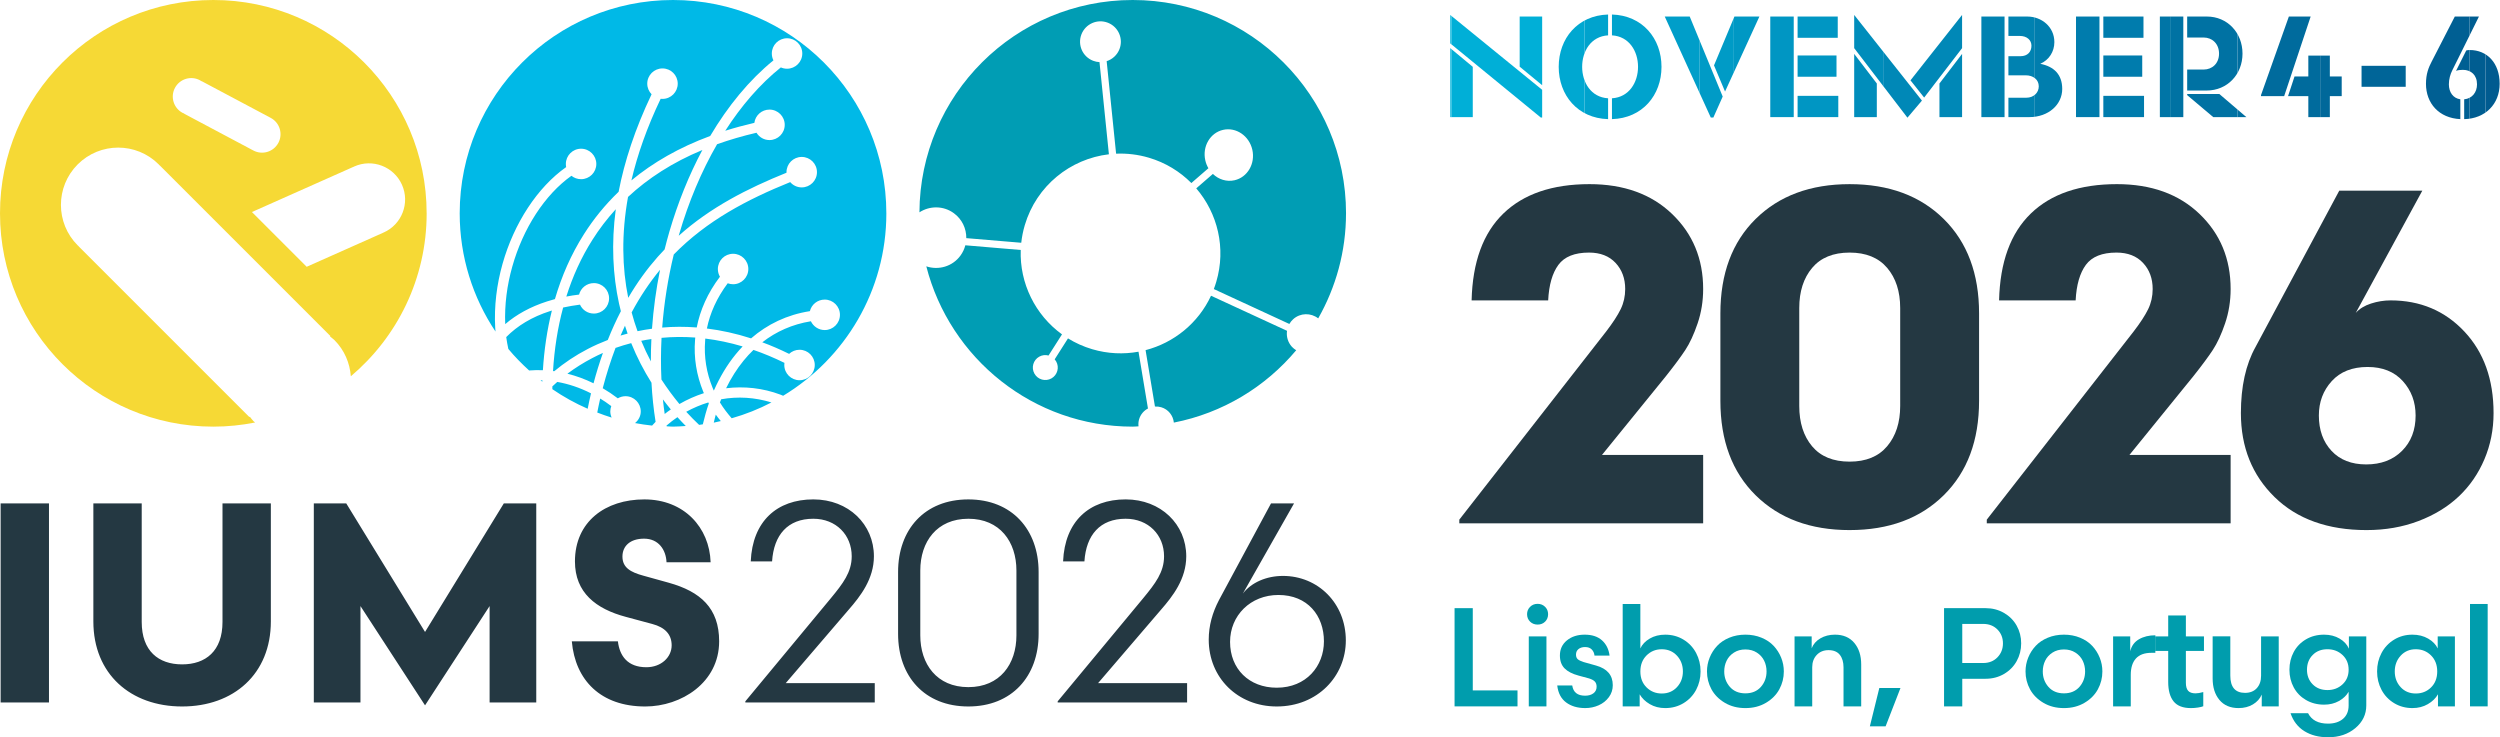 <?xml version="1.0" encoding="UTF-8"?><svg id="Layer_2" xmlns="http://www.w3.org/2000/svg" xmlns:xlink="http://www.w3.org/1999/xlink" viewBox="0 0 347.531 102.489"><defs><clipPath id="clippath"><rect x="201.531" y="1.335" width=".25" height="15" fill="none"/></clipPath><clipPath id="clippath-1"><rect x="201.781" y="1.335" width="13.75" height="15" fill="none"/></clipPath><clipPath id="clippath-2"><rect x="216.531" y="1.335" width="3.75" height="16" fill="none"/></clipPath><clipPath id="clippath-3"><rect x="220.281" y="1.335" width="11.25" height="16" fill="none"/></clipPath><clipPath id="clippath-4"><rect x="230.531" y="1.335" width="5.75" height="15" fill="none"/></clipPath><clipPath id="clippath-5"><rect x="236.281" y="1.335" width="4.75" height="15" fill="none"/></clipPath><clipPath id="clippath-6"><rect x="241.031" y="1.335" width="4.5" height="15" fill="none"/></clipPath><clipPath id="clippath-7"><rect x="257.531" y="1.335" width="4.25" height="16" fill="none"/></clipPath><clipPath id="clippath-8"><rect x="261.781" y="1.335" width="11.75" height="16" fill="none"/></clipPath><clipPath id="clippath-9"><rect x="275.031" y="1.335" width="7.75" height="15" fill="none"/></clipPath><clipPath id="clippath-10"><rect x="282.781" y="1.335" width="4.75" height="15" fill="none"/></clipPath><clipPath id="clippath-11"><rect x="299.531" y="1.335" width="2.25" height="15" fill="none"/></clipPath><clipPath id="clippath-12"><rect x="301.781" y="1.335" width="9.25" height="15" fill="none"/></clipPath><clipPath id="clippath-13"><rect x="311.031" y="1.335" width="1.5" height="15" fill="none"/></clipPath><clipPath id="clippath-14"><rect x="313.531" y="1.335" width="9" height="15" fill="none"/></clipPath><clipPath id="clippath-15"><rect x="322.531" y="1.335" width="3" height="15" fill="none"/></clipPath><clipPath id="clippath-16"><rect x="336.531" y="1.335" width="6.75" height="16" fill="none"/></clipPath><clipPath id="clippath-17"><rect x="343.281" y="1.335" width="2.25" height="16" fill="none"/></clipPath><clipPath id="clippath-18"><rect x="345.531" y="1.335" width="2" height="16" fill="none"/></clipPath></defs><g id="Layer_1-2"><g clip-path="url(#clippath)"><g isolation="isolate"><g isolation="isolate"><path d="M214.38,12.485v3.995h-.019l-12.756-10.446v-3.935h.019l12.755,10.386ZM201.606,16.28V6.693l3.127,2.597v6.991h-3.127ZM214.38,11.846l-3.126-2.577V2.299h3.126v9.547Z" fill="#00b6dc"/></g></g></g><g clip-path="url(#clippath-1)"><g isolation="isolate"><g isolation="isolate"><path d="M214.38,12.485v3.995h-.019l-12.756-10.446v-3.935h.019l12.755,10.386ZM201.606,16.28V6.693l3.127,2.597v6.991h-3.127ZM214.38,11.846l-3.126-2.577V2.299h3.126v9.547Z" fill="#00afd7"/></g></g></g><g clip-path="url(#clippath-2)"><g isolation="isolate"><g isolation="isolate"><path d="M223.545,2.019v2.896c-2.397.14-3.606,2.217-3.606,4.375,0,2.137,1.209,4.234,3.606,4.374v2.897c-4.238-.12-6.866-3.336-6.866-7.271s2.628-7.151,6.866-7.271ZM224.082,16.56v-2.897c2.398-.14,3.625-2.237,3.625-4.374,0-2.157-1.227-4.234-3.625-4.375v-2.896c4.239.12,6.887,3.335,6.887,7.271s-2.647,7.15-6.887,7.271Z" fill="#00a8d1"/></g></g></g><g clip-path="url(#clippath-3)"><g isolation="isolate"><g isolation="isolate"><path d="M223.545,2.019v2.896c-2.397.14-3.606,2.217-3.606,4.375,0,2.137,1.209,4.234,3.606,4.374v2.897c-4.238-.12-6.866-3.336-6.866-7.271s2.628-7.151,6.866-7.271ZM224.082,16.56v-2.897c2.398-.14,3.625-2.237,3.625-4.374,0-2.157-1.227-4.234-3.625-4.375v-2.896c4.239.12,6.887,3.335,6.887,7.271s-2.647,7.15-6.887,7.271Z" fill="#00a3cd"/></g></g></g><g clip-path="url(#clippath-4)"><g isolation="isolate"><g isolation="isolate"><path d="M239.477,13.424l-1.362,3.056h-.231l-6.464-14.181h3.472l4.585,11.125ZM239.802,12.725l-1.534-3.635,2.839-6.791h3.472l-4.776,10.426Z" fill="#009ec9"/></g></g></g><g clip-path="url(#clippath-5)"><g isolation="isolate"><g isolation="isolate"><path d="M239.477,13.424l-1.362,3.056h-.231l-6.464-14.181h3.472l4.585,11.125ZM239.802,12.725l-1.534-3.635,2.839-6.791h3.472l-4.776,10.426Z" fill="#009bc6"/></g></g></g><g clip-path="url(#clippath-6)"><g isolation="isolate"><g isolation="isolate"><path d="M239.477,13.424l-1.362,3.056h-.231l-6.464-14.181h3.472l4.585,11.125ZM239.802,12.725l-1.534-3.635,2.839-6.791h3.472l-4.776,10.426Z" fill="#0098c4"/></g></g></g><g isolation="isolate"><g isolation="isolate"><path d="M246.09,2.299h3.261v13.981h-3.261V2.299ZM249.888,5.255v-2.956h5.581v2.956h-5.581ZM249.888,10.668v-2.956h5.409v2.956h-5.409ZM249.888,16.28v-2.956h5.658v2.956h-5.658Z" fill="#0096c3"/></g></g><g clip-path="url(#clippath-7)"><g isolation="isolate"><g isolation="isolate"><path d="M267.172,13.983l-2.014,2.377-7.403-9.668V2.099h.019l9.398,11.884ZM257.755,16.28V7.492l3.146,4.115v4.674h-3.146ZM272.754,6.693l-5.274,6.871-1.899-2.397,7.154-9.068h.019v4.594ZM269.608,16.28v-4.674l3.146-4.115v8.789h-3.146Z" fill="#008dbb"/></g></g></g><g clip-path="url(#clippath-8)"><g isolation="isolate"><g isolation="isolate"><path d="M267.172,13.983l-2.014,2.377-7.403-9.668V2.099h.019l9.398,11.884ZM257.755,16.28V7.492l3.146,4.115v4.674h-3.146ZM272.754,6.693l-5.274,6.871-1.899-2.397,7.154-9.068h.019v4.594ZM269.608,16.28v-4.674l3.146-4.115v8.789h-3.146Z" fill="#0088b7"/></g></g></g><g clip-path="url(#clippath-9)"><g isolation="isolate"><g isolation="isolate"><path d="M275.435,2.299h3.222v13.981h-3.222V2.299ZM281.591,10.468h-2.397v-2.656h1.688c.959,0,1.515-.599,1.515-1.458,0-.779-.633-1.358-1.61-1.358h-1.593v-2.696h2.628c1.976,0,3.76,1.418,3.76,3.555,0,1.318-.73,2.477-1.957,3.016,1.918.379,3.05,1.498,3.05,3.495,0,2.157-1.88,3.915-4.584,3.915h-2.897v-2.696h2.494c1.017,0,1.726-.699,1.726-1.578,0-.939-.767-1.538-1.822-1.538Z" fill="#0082b1"/></g></g></g><g clip-path="url(#clippath-10)"><g isolation="isolate"><g isolation="isolate"><path d="M275.435,2.299h3.222v13.981h-3.222V2.299ZM281.591,10.468h-2.397v-2.656h1.688c.959,0,1.515-.599,1.515-1.458,0-.779-.633-1.358-1.61-1.358h-1.593v-2.696h2.628c1.976,0,3.76,1.418,3.76,3.555,0,1.318-.73,2.477-1.957,3.016,1.918.379,3.05,1.498,3.05,3.495,0,2.157-1.88,3.915-4.584,3.915h-2.897v-2.696h2.494c1.017,0,1.726-.699,1.726-1.578,0-.939-.767-1.538-1.822-1.538Z" fill="#007eae"/></g></g></g><g isolation="isolate"><g isolation="isolate"><path d="M288.591,2.299h3.261v13.981h-3.261V2.299ZM292.389,5.255v-2.956h5.581v2.956h-5.581ZM292.389,10.668v-2.956h5.408v2.956h-5.408ZM292.389,16.28v-2.956h5.658v2.956h-5.658Z" fill="#007cad"/></g></g><g clip-path="url(#clippath-11)"><g isolation="isolate"><g isolation="isolate"><path d="M300.247,16.28V2.299h3.261v13.981h-3.261ZM306.749,12.585h-2.704v-2.916h2.282c1.208,0,2.148-.859,2.148-2.217s-.94-2.237-2.148-2.237h-2.282v-2.916h2.742c2.839,0,4.949,2.237,4.949,5.153,0,2.897-2.11,5.133-4.987,5.133ZM308.514,13.065l3.76,3.216h-4.604l-3.625-3.056v-.16h4.469Z" fill="#0075a6"/></g></g></g><g clip-path="url(#clippath-12)"><g isolation="isolate"><g isolation="isolate"><path d="M300.247,16.28V2.299h3.261v13.981h-3.261ZM306.749,12.585h-2.704v-2.916h2.282c1.208,0,2.148-.859,2.148-2.217s-.94-2.237-2.148-2.237h-2.282v-2.916h2.742c2.839,0,4.949,2.237,4.949,5.153,0,2.897-2.11,5.133-4.987,5.133ZM308.514,13.065l3.76,3.216h-4.604l-3.625-3.056v-.16h4.469Z" fill="#0072a3"/></g></g></g><g clip-path="url(#clippath-13)"><g isolation="isolate"><g isolation="isolate"><path d="M300.247,16.28V2.299h3.261v13.981h-3.261ZM306.749,12.585h-2.704v-2.916h2.282c1.208,0,2.148-.859,2.148-2.217s-.94-2.237-2.148-2.237h-2.282v-2.916h2.742c2.839,0,4.949,2.237,4.949,5.153,0,2.897-2.11,5.133-4.987,5.133ZM308.514,13.065l3.76,3.216h-4.604l-3.625-3.056v-.16h4.469Z" fill="#006fa1"/></g></g></g><g clip-path="url(#clippath-14)"><g isolation="isolate"><g isolation="isolate"><path d="M317.528,13.364h-3.222v-.14l3.874-10.925h3.03l-3.683,11.065ZM320.885,13.364h-2.819l.901-2.736h1.918v-2.897h2.992v2.897h1.649v2.736h-1.649v2.916h-2.992v-2.916Z" fill="#006b9d"/></g></g></g><g clip-path="url(#clippath-15)"><g isolation="isolate"><g isolation="isolate"><path d="M317.528,13.364h-3.222v-.14l3.874-10.925h3.03l-3.683,11.065ZM320.885,13.364h-2.819l.901-2.736h1.918v-2.897h2.992v2.897h1.649v2.736h-1.649v2.916h-2.992v-2.916Z" fill="#00689a"/></g></g></g><g isolation="isolate"><g isolation="isolate"><path d="M328.285,12.066v-2.917h6.138v2.917h-6.138Z" fill="#006598"/></g></g><g clip-path="url(#clippath-16)"><g isolation="isolate"><g isolation="isolate"><path d="M338.007,8.61l3.241-6.311h3.356l-3.701,7.47c-.269.539-.479,1.198-.479,1.957,0,1.099.595,1.938,1.592,2.078v2.756c-2.973-.14-4.776-2.197-4.776-4.914,0-1.398.384-2.297.768-3.036ZM342.38,9.709c-.384,0-.71.04-.959.14l1.419-2.836c.135-.04.308-.06.48-.06,2.416,0,4.162,1.797,4.162,4.694,0,2.836-2.015,4.854-4.93,4.914v-2.756c1.112-.1,1.783-.979,1.783-2.078,0-1.318-.844-2.017-1.956-2.017Z" fill="#005f93"/></g></g></g><g clip-path="url(#clippath-17)"><g isolation="isolate"><g isolation="isolate"><path d="M338.007,8.61l3.241-6.311h3.356l-3.701,7.47c-.269.539-.479,1.198-.479,1.957,0,1.099.595,1.938,1.592,2.078v2.756c-2.973-.14-4.776-2.197-4.776-4.914,0-1.398.384-2.297.768-3.036ZM342.38,9.709c-.384,0-.71.04-.959.14l1.419-2.836c.135-.04.308-.06.48-.06,2.416,0,4.162,1.797,4.162,4.694,0,2.836-2.015,4.854-4.93,4.914v-2.756c1.112-.1,1.783-.979,1.783-2.078,0-1.318-.844-2.017-1.956-2.017Z" fill="#005d91"/></g></g></g><g clip-path="url(#clippath-18)"><g isolation="isolate"><g isolation="isolate"><path d="M338.007,8.61l3.241-6.311h3.356l-3.701,7.47c-.269.539-.479,1.198-.479,1.957,0,1.099.595,1.938,1.592,2.078v2.756c-2.973-.14-4.776-2.197-4.776-4.914,0-1.398.384-2.297.768-3.036ZM342.38,9.709c-.384,0-.71.04-.959.14l1.419-2.836c.135-.04.308-.06.48-.06,2.416,0,4.162,1.797,4.162,4.694,0,2.836-2.015,4.854-4.93,4.914v-2.756c1.112-.1,1.783-.979,1.783-2.078,0-1.318-.844-2.017-1.956-2.017Z" fill="#005b90"/></g></g></g><path d="M204.572,41.757c.129-5.332,1.602-9.358,4.419-12.079,2.816-2.72,6.805-4.08,11.966-4.08,4.773,0,8.601,1.382,11.481,4.144,2.882,2.764,4.322,6.241,4.322,10.435,0,1.677-.258,3.273-.774,4.789-.516,1.516-1.086,2.747-1.709,3.693-.624.946-1.516,2.15-2.677,3.612l-8.902,10.966h14.062v9.515h-33.898v-.516l20.416-26.157c.924-1.204,1.597-2.236,2.016-3.097.419-.859.629-1.795.629-2.806,0-1.462-.446-2.672-1.339-3.629-.893-.956-2.123-1.435-3.692-1.435-2,0-3.419.57-4.258,1.71s-1.312,2.784-1.419,4.935h-10.644 0Z" fill="#243842"/><path d="M257.119,73.688c-5.44,0-9.794-1.613-13.062-4.838-3.269-3.226-4.902-7.601-4.902-13.127v-12.16c0-5.525,1.634-9.901,4.902-13.127,3.269-3.225,7.622-4.838,13.062-4.838,5.462,0,9.826,1.618,13.095,4.854s4.902,7.606,4.902,13.11v12.16c0,5.504-1.634,9.875-4.902,13.11-3.269,3.236-7.633,4.854-13.095,4.854ZM264.15,42.822c0-2.301-.603-4.161-1.807-5.58s-2.945-2.129-5.225-2.129-4.016.71-5.209,2.129-1.79,3.279-1.79,5.58v13.61c0,2.322.597,4.193,1.79,5.612s2.93,2.129,5.209,2.129,4.021-.715,5.225-2.146c1.204-1.43,1.807-3.294,1.807-5.596v-13.61Z" fill="#243842"/><path d="M277.897,41.757c.129-5.332,1.602-9.358,4.419-12.079,2.816-2.72,6.805-4.08,11.966-4.08,4.773,0,8.601,1.382,11.481,4.144,2.882,2.764,4.322,6.241,4.322,10.435,0,1.677-.258,3.273-.774,4.789-.516,1.516-1.086,2.747-1.709,3.693-.624.946-1.516,2.15-2.677,3.612l-8.902,10.966h14.062v9.515h-33.898v-.516l20.416-26.157c.924-1.204,1.597-2.236,2.016-3.097.419-.859.629-1.795.629-2.806,0-1.462-.446-2.672-1.339-3.629-.893-.956-2.123-1.435-3.692-1.435-2,0-3.419.57-4.258,1.71s-1.312,2.784-1.419,4.935h-10.644 0Z" fill="#243842"/><path d="M328.993,73.688c-5.397,0-9.66-1.526-12.788-4.58-3.129-3.053-4.693-6.945-4.693-11.676,0-3.698.678-6.762,2.032-9.192l11.644-21.738h11.546l-9.256,16.997c.516-.58,1.226-1.016,2.128-1.306.903-.29,1.807-.435,2.71-.435,4.128,0,7.547,1.44,10.256,4.322,2.71,2.881,4.064,6.665,4.064,11.352,0,2.279-.425,4.419-1.274,6.419-.85,1.999-2.037,3.72-3.563,5.16-1.527,1.44-3.393,2.58-5.597,3.419-2.204.838-4.606,1.258-7.208,1.258h0ZM335.799,57.754c0-1.87-.592-3.461-1.774-4.773-1.183-1.31-2.817-1.967-4.902-1.967-2.129,0-3.79.656-4.983,1.967-1.193,1.312-1.79,2.903-1.79,4.773,0,2.022.586,3.661,1.758,4.919s2.779,1.887,4.822,1.887c2.064,0,3.725-.629,4.983-1.887,1.258-1.258,1.887-2.897,1.887-4.919h0Z" fill="#243842"/><path d="M202.202,84.541h2.532v11.435h6.218v2.219h-8.75v-13.654Z" fill="#009dad"/><path d="M212.281,85.379c0-.399.14-.739.419-1.019s.628-.419,1.047-.419c.413,0,.759.139,1.038.414.279.276.419.618.419,1.023,0,.419-.138.766-.414,1.038-.276.273-.624.409-1.043.409s-.768-.136-1.047-.409c-.279-.273-.419-.619-.419-1.038h0ZM212.519,98.195v-9.731h2.456v9.731h-2.456Z" fill="#009dad"/><path d="M218.56,95.291c.14.946.736,1.419,1.79,1.419.476,0,.861-.111,1.156-.333.296-.223.443-.527.443-.914,0-.305-.083-.545-.248-.719-.165-.175-.432-.319-.8-.434l-1.447-.391c-.876-.234-1.529-.571-1.961-1.009-.432-.439-.647-1.035-.647-1.79,0-.87.325-1.569.976-2.1s1.475-.795,2.471-.795c1.016,0,1.817.264,2.404.79.587.527.939,1.234,1.053,2.123h-2.095c-.032-.336-.157-.619-.377-.848-.219-.229-.528-.343-.928-.343-.381,0-.688.094-.919.281s-.348.442-.348.767c0,.285.081.5.243.643.161.143.433.274.814.396l1.733.485c1.549.432,2.323,1.343,2.323,2.732,0,.622-.183,1.18-.548,1.671-.365.492-.838.867-1.419,1.124-.58.257-1.201.386-1.861.386-1.072,0-1.96-.262-2.661-.786-.701-.523-1.112-1.309-1.232-2.356h2.085v0Z" fill="#009dad"/><path d="M228.03,83.961v6.179c.254-.552.689-1.009,1.305-1.371.615-.361,1.333-.542,2.152-.542.939,0,1.786.23,2.542.69.755.46,1.339,1.079,1.752,1.856.412.777.619,1.633.619,2.565,0,.934-.207,1.787-.619,2.562-.413.774-.997,1.391-1.752,1.848-.756.457-1.603.685-2.542.685-.807,0-1.52-.183-2.143-.548s-1.092-.82-1.409-1.366v1.676h-2.361v-14.234h2.456v0ZM233.12,95.519c.549-.59.823-1.316.823-2.181,0-.862-.274-1.593-.823-2.189-.55-.597-1.256-.895-2.119-.895-.831,0-1.534.286-2.108.857-.575.571-.862,1.313-.862,2.228s.287,1.654.862,2.219c.574.565,1.277.848,2.108.848.863,0,1.569-.295,2.119-.886Z" fill="#009dad"/><path d="M245.488,97.7c-.825.489-1.777.733-2.856.733s-2.031-.244-2.856-.733c-.825-.488-1.445-1.115-1.861-1.881-.416-.765-.623-1.591-.623-2.481,0-.666.123-1.306.371-1.918.247-.612.593-1.157,1.038-1.633.443-.477,1.007-.856,1.69-1.138.683-.283,1.43-.424,2.242-.424s1.56.141,2.242.424c.683.282,1.246.661,1.69,1.138.444.476.79,1.02,1.038,1.633.247.612.371,1.252.371,1.918,0,.89-.208,1.716-.624,2.481-.415.766-1.036,1.393-1.861,1.881h-0ZM244.226,90.72c-.453-.292-.985-.438-1.595-.438s-1.141.145-1.595.438-.792.667-1.014,1.124c-.223.457-.333.955-.333,1.494,0,.838.263,1.556.79,2.152.526.597,1.244.894,2.151.894.908,0,1.625-.298,2.152-.894.526-.597.79-1.315.79-2.152,0-.539-.111-1.037-.333-1.494-.223-.457-.56-.832-1.015-1.124Z" fill="#009dad"/><path d="M251.921,98.195h-2.456v-9.731h2.38v1.657c.223-.577.625-1.038,1.21-1.381.583-.343,1.26-.514,2.027-.514,1.149,0,2.044.381,2.686,1.143.641.762.962,1.761.962,2.999v5.827h-2.457v-5.418c0-.73-.171-1.312-.514-1.747s-.867-.652-1.571-.652c-.673,0-1.219.223-1.638.667s-.629,1.016-.629,1.714v5.436h0Z" fill="#009dad"/><path d="M261.248,95.643h2.942l-2.066,5.322h-2.189l1.313-5.322Z" fill="#009dad"/><path d="M272.779,94.358v3.837h-2.532v-13.654h5.769c.945,0,1.8.221,2.562.662s1.351,1.033,1.766,1.775c.416.743.624,1.562.624,2.457,0,.894-.208,1.717-.624,2.466-.415.749-1.004,1.346-1.766,1.79s-1.616.667-2.562.667h-3.237ZM275.683,92.168c.812,0,1.474-.263,1.985-.79.511-.526.767-1.174.767-1.942,0-.768-.256-1.411-.767-1.928-.512-.518-1.173-.776-1.985-.776h-2.904v5.436s2.904,0,2.904,0Z" fill="#009dad"/><path d="M289.77,97.7c-.825.489-1.777.733-2.856.733s-2.031-.244-2.856-.733c-.825-.488-1.445-1.115-1.861-1.881-.416-.765-.623-1.591-.623-2.481,0-.666.123-1.306.371-1.918.247-.612.593-1.157,1.038-1.633.443-.477,1.007-.856,1.69-1.138.683-.283,1.43-.424,2.242-.424s1.56.141,2.242.424c.683.282,1.246.661,1.69,1.138.444.476.79,1.02,1.038,1.633.247.612.371,1.252.371,1.918,0,.89-.208,1.716-.624,2.481-.415.766-1.036,1.393-1.861,1.881h-0ZM288.509,90.72c-.453-.292-.985-.438-1.595-.438s-1.141.145-1.595.438-.792.667-1.014,1.124c-.223.457-.333.955-.333,1.494,0,.838.263,1.556.79,2.152.526.597,1.244.894,2.151.894.908,0,1.625-.298,2.152-.894.526-.597.79-1.315.79-2.152,0-.539-.111-1.037-.333-1.494-.223-.457-.56-.832-1.015-1.124h0Z" fill="#009dad"/><path d="M299.622,90.749h-.533c-.972,0-1.695.264-2.171.791-.477.526-.715,1.288-.715,2.285v4.37h-2.456v-9.731h2.38v2.066c.178-.742.584-1.298,1.219-1.666s1.394-.553,2.276-.553v2.438h-0Z" fill="#009dad"/><path d="M301.408,85.56h2.456v2.903h2.514v2.028h-2.514v4.428c0,.508.106.879.319,1.114.213.234.554.352,1.023.352.292,0,.65-.06,1.076-.181v1.971c-.159.07-.406.131-.743.182-.336.051-.66.076-.971.076-1.111,0-1.916-.311-2.414-.934s-.747-1.52-.747-2.694v-4.314h-1.81v-2.028h1.81v-2.903h0Z" fill="#009dad"/><path d="M314.315,88.463h2.456v9.731h-2.361v-1.638c-.247.571-.657,1.026-1.228,1.366s-1.234.51-1.989.51c-1.143,0-2.03-.376-2.662-1.129-.631-.752-.947-1.75-.947-2.994v-5.847h2.457v5.456c0,1.6.682,2.399,2.047,2.399.691,0,1.236-.217,1.633-.652.397-.435.596-1.007.596-1.719v-5.484h0Z" fill="#009dad"/><path d="M323.079,88.226c.819,0,1.538.183,2.156.547.619.365,1.049.833,1.291,1.404v-1.714h2.418v9.598c0,1.251-.506,2.302-1.519,3.152s-2.274,1.275-3.785,1.275c-1.288,0-2.388-.282-3.299-.847-.911-.565-1.554-1.397-1.928-2.495h2.438c.495.965,1.418,1.447,2.771,1.447.869,0,1.565-.223,2.085-.666.52-.445.781-1.066.781-1.867v-1.895c-.299.52-.748.949-1.348,1.285-.6.337-1.287.505-2.062.505-.94,0-1.779-.216-2.519-.647s-1.308-1.016-1.704-1.752-.595-1.555-.595-2.456.198-1.722.595-2.462c.397-.739.965-1.326,1.704-1.761.739-.435,1.579-.652,2.519-.652h0ZM323.546,95.928c.825,0,1.522-.263,2.09-.79.568-.526.853-1.206.853-2.037,0-.838-.284-1.522-.853-2.052-.568-.53-1.265-.796-2.09-.796-.851,0-1.538.269-2.062.805-.523.537-.785,1.218-.785,2.043,0,.818.263,1.494.79,2.027.526.533,1.212.8,2.057.8h0Z" fill="#009dad"/><path d="M341.262,88.463v9.731h-2.353v-1.676c-.31.546-.78,1.001-1.409,1.366-.628.365-1.342.548-2.142.548-.94,0-1.787-.229-2.543-.685-.755-.457-1.339-1.073-1.752-1.848-.412-.774-.618-1.628-.618-2.562,0-.933.206-1.788.618-2.565.413-.777.997-1.397,1.752-1.856.756-.461,1.603-.69,2.543-.69.824,0,1.553.183,2.185.547.632.365,1.074.821,1.328,1.366v-1.676h2.391ZM333.721,91.149c-.547.597-.819,1.327-.819,2.189,0,.864.272,1.591.815,2.181.542.591,1.245.886,2.108.886.845,0,1.553-.282,2.124-.848.571-.565.856-1.305.856-2.219s-.287-1.656-.861-2.228c-.575-.571-1.281-.857-2.119-.857-.856,0-1.559.299-2.103.895h-0Z" fill="#009dad"/><path d="M343.361,98.195v-14.234h2.456v14.234h-2.456Z" fill="#009dad"/><path d="M97.758,54.447c-.924-2.265-1.341-4.723-1.136-7.207.007-.107.014-.213.028-.319-1.617-.12-3.177-.099-4.688.042-.099,1.942-.106,3.876-.014,5.796.783,1.208,1.623,2.345,2.499,3.404,1.073-.621,2.217-1.129,3.403-1.511-.028-.064-.064-.135-.092-.206M87.302,27.374h.001c-.933,5.182-.82,9.856.028,14.028,1.242-2.132,2.62-4.017,4.102-5.697.319-.354.636-.692.954-1.03.212-.841.43-1.673.671-2.493,1.172-4.002,2.711-7.836,4.581-11.331-4.152,1.724-7.56,3.94-10.336,6.524M86.053,42.2c-.855-3.932-1.094-8.309-.452-13.117-1.221,1.342-2.3,2.754-3.24,4.244-1.567,2.463-2.76,5.118-3.635,7.9.572-.114,1.164-.206,1.772-.276.233-.919,1.065-1.596,2.054-1.596v-.001c1.173,0,2.118.947,2.118,2.118,0,1.173-.946,2.118-2.118,2.118-.861,0-1.596-.508-1.927-1.242-.819.107-1.603.24-2.343.402-.77,2.853-1.221,5.818-1.405,8.833.056.007.113.014.17.021,1.39-1.157,2.943-2.203,4.645-3.085.89-.465,1.828-.881,2.796-1.256.564-1.419,1.172-2.746,1.821-4.003-.092-.345-.177-.706-.255-1.059M99.501,57.638c-.109.36-.181.745-.278,1.115.329-.064.651-.144.977-.22-.236-.295-.484-.585-.699-.895M88.623,46.04c.664-.135,1.328-.255,2.012-.345.198-2.747.572-5.486,1.117-8.191-1.434,1.738-2.754,3.699-3.946,5.924.238.897.514,1.764.818,2.612M90.48,50.24c-.008-1.03.021-2.068.071-3.105-.48.063-.947.148-1.412.24.409.996.854,1.948,1.341,2.865M88.278,58.812c.784.141,1.57.271,2.372.35.117-.122.225-.255.345-.372.042-.05.091-.1.141-.149-.283-1.779-.473-3.6-.571-5.436-1.066-1.694-2.02-3.53-2.818-5.507-.741.191-1.469.416-2.18.664-.657,1.736-1.257,3.6-1.779,5.606.713.416,1.412.883,2.096,1.405.31-.184.685-.297,1.073-.297,1.173,0,2.118.954,2.118,2.118,0,.664-.321,1.23-.797,1.618M83.435,55.402c-.148.623-.275,1.294-.409,1.946.659.251,1.32.497,2.0.701-.116-.262-.187-.549-.187-.855,0-.261.05-.508.135-.741-.508-.382-1.016-.735-1.539-1.051M78.874,51.949c1.221.303,2.435.748,3.635,1.334.395-1.483.833-2.888,1.306-4.221-.508.226-.996.458-1.476.713-1.235.643-2.393,1.377-3.466,2.175M93.254,56.919c-.374-.451-.741-.917-1.103-1.398.071.678.149,1.356.248,2.027.276-.22.557-.431.855-.629M94.17,57.991c-.529.36-1.037.755-1.518,1.172.006.034.014.066.02.101.297.008.586.044.885.044.599,0,1.184-.055,1.775-.089-.391-.4-.78-.801-1.162-1.228M76.472,43.245c-2.541.812-4.567,2.054-6.1,3.613.065.553.185,1.1.294,1.648.884,1.072,1.864,2.057,2.888,2.995.63-.049,1.27-.065,1.915-.038.177-2.824.58-5.606,1.25-8.295-.085.021-.17.049-.248.078M75.142,52.871c.081.065.169.123.251.188l.007-.193c-.087-.004-.172.006-.258.005M77.468,53.092c-.233.206-.458.409-.684.622-.002.128.004.257.001.386,1.538,1.057,3.181,1.966,4.909,2.722.151-.72.294-1.454.462-2.141-1.547-.791-3.127-1.313-4.688-1.59M86.878,45.279c-.212.444-.416.904-.614,1.37.326-.1.65-.192.982-.277-.127-.359-.248-.727-.367-1.093M98.464,55.945c-1.066.325-2.096.763-3.071,1.299.582.645,1.187,1.24,1.792,1.82.173-.021.344-.055.516-.079.243-.994.506-1.976.834-2.906-.022-.049-.05-.092-.071-.134M98.025,47.347c-.184,2.272.191,4.504,1.037,6.566.05.117.1.245.156.365l.029-.007c.819-1.856,1.821-3.545,3.021-5.012.309-.38.635-.748.966-1.101-1.772-.529-3.501-.883-5.189-1.093-.007.099-.014.191-.021.283M100.255,55.503c-.057.149-.12.29-.177.437.469.778,1.03,1.506,1.635,2.205,1.929-.551,3.777-1.286,5.524-2.197-2.301-.722-4.69-.858-6.982-.445M123.212,29.654c0-16.378-13.276-29.654-29.654-29.654s-29.654,13.276-29.654,29.654c0,6.082,1.837,11.733,4.979,16.438-.015-.178-.033-.355-.042-.533-.17-2.993.212-6.022,1.016-8.874,1.589-5.64,4.851-10.646,8.845-13.457-.028-.141-.042-.283-.042-.437,0-1.164.946-2.118,2.118-2.118s2.118.954,2.118,2.118c0,1.172-.946,2.118-2.118,2.118-.509,0-.975-.177-1.342-.473-3.699,2.62-6.727,7.314-8.224,12.63-.728,2.577-1.087,5.296-.982,7.992,1.554-1.334,3.488-2.407,5.811-3.155.359-.114.727-.226,1.101-.326.925-3.176,2.244-6.205,4.024-9.008,1.341-2.118,2.943-4.095,4.829-5.909.805-4.208,2.281-8.726,4.582-13.554-.367-.382-.601-.904-.601-1.476,0-1.172.947-2.118,2.119-2.118s2.118.946,2.118,2.118c0,1.164-.947,2.118-2.118,2.118-.085,0-.17-.007-.255-.014-1.914,4.003-3.234,7.787-4.067,11.346,2.994-2.478,6.615-4.575,10.956-6.178,2.464-4.165,5.422-7.772,8.79-10.512-.149-.283-.226-.607-.226-.953,0-1.173.946-2.118,2.118-2.118,1.164,0,2.118.946,2.118,2.118s-.954,2.118-2.118,2.118c-.31,0-.6-.064-.862-.184-2.907,2.329-5.498,5.337-7.73,8.809,1.292-.409,2.641-.776,4.046-1.101.134-1.037,1.023-1.843,2.104-1.843,1.164,0,2.118.947,2.118,2.119s-.954,2.118-2.118,2.118c-.769,0-1.433-.404-1.807-1.018-1.949.452-3.77.99-5.479,1.597-2.189,3.791-3.968,8.041-5.274,12.517-.021.07-.042.134-.057.205,4.413-3.954,9.546-6.566,14.981-8.761v-.078c0-1.172.946-2.118,2.118-2.118,1.165,0,2.118.946,2.118,2.118s-.953,2.118-2.118,2.118c-.642,0-1.214-.284-1.601-.735-5.987,2.421-11.578,5.351-16.188,10.06-.805,3.326-1.349,6.743-1.609,10.16,1.547-.135,3.149-.142,4.801-.014.466-2.393,1.512-4.794,3.226-7.052-.184-.31-.288-.685-.288-1.073,0-1.173.946-2.118,2.118-2.118,1.164,0,2.117.946,2.117,2.118,0,1.164-.953,2.118-2.117,2.118-.262,0-.516-.05-.749-.135-1.518,2.026-2.463,4.158-2.895,6.289,1.984.248,4.039.693,6.143,1.37,2.253-1.956,4.984-3.283,8.174-3.784.226-.924,1.066-1.608,2.062-1.608,1.165,0,2.118.946,2.118,2.118s-.953,2.118-2.118,2.118c-.847,0-1.582-.502-1.92-1.222-2.584.417-4.843,1.434-6.757,2.924,1.228.451,2.471.989,3.727,1.609.382-.354.89-.572,1.448-.572,1.172,0,2.118.946,2.118,2.118s-.946,2.118-2.118,2.118c-1.164,0-2.118-.946-2.118-2.118,0-.099.007-.198.021-.297-1.454-.713-2.888-1.313-4.306-1.8-.487.466-.946.968-1.377,1.497-.932,1.144-1.743,2.428-2.428,3.833,2.499-.303,5.083-.042,7.561.89.124.046.247.106.37.156,8.588-5.195,14.347-14.594,14.347-25.363" fill="#00b9e7"/><path d="M55.881,25.689c1.128,2.535-.012,5.505-2.547,6.633-.034.015-.069.02-.102.034l.005.01-10.604,4.721-7.612-7.612,14.129-6.289.005.009c.033-.015.059-.038.092-.053,2.535-1.128,5.505.012,6.635,2.547M38.695,19.86c-.665,1.252-2.221,1.728-3.473,1.062-.017-.008-.03-.021-.046-.03l-.002.005-9.565-5.086.012-.023c-.079-.033-.161-.057-.238-.098-1.252-.666-1.728-2.221-1.063-3.474.666-1.252,2.221-1.728,3.474-1.062.078.041.143.095.215.143l.012-.022,9.566,5.086-.002.005c.016.009.034.013.05.021,1.252.666,1.728,2.221,1.062,3.474M59.308,29.654C59.308,13.276,46.032,0,29.654,0S0,13.276,0,29.654s13.276,29.654,29.654,29.654c1.989,0,3.93-.203,5.809-.577-.073-.069-.159-.116-.23-.188-.193-.193-.337-.413-.506-.62l-.057.057-23.749-23.749.012-.013c-.042-.04-.091-.066-.131-.107-3.11-3.11-3.11-8.15,0-11.26,3.11-3.11,8.151-3.11,11.26,0,.041.041.068.09.108.131l.012-.013,23.749,23.749-.057.057c.207.17.427.314.62.507,1.4,1.4,2.135,3.195,2.275,5.026,6.441-5.44,10.541-13.565,10.541-22.655" fill="#f6d935"/><path d="M163.178,58.746c6.785-1.326,12.737-4.96,17.011-10.058-.216-.133-.423-.286-.602-.484-.566-.627-.787-1.443-.674-2.217l-10.565-4.875c-1.783,3.827-5.174,6.543-9.098,7.563l1.304,7.84c.286-.02.58.011.872.097.994.294,1.661,1.162,1.754,2.135M128.768,37.025c3.282,12.805,14.865,22.283,28.692,22.283.273,0,.537-.034.808-.041-.038-.323-.014-.658.084-.991.199-.669.656-1.191,1.229-1.49l-1.315-7.895c-2.078.382-4.275.293-6.439-.348-1.212-.359-2.336-.869-3.362-1.502l-1.85,2.91c.077.088.148.186.208.294.469.834.173,1.891-.662,2.36-.835.469-1.891.173-2.361-.662-.469-.834-.172-1.891.663-2.36.41-.231.875-.276,1.297-.163l1.87-2.939c-3.717-2.69-5.901-7.1-5.736-11.731l-7.701-.652c-.129.501-.352.989-.677,1.432-1.112,1.526-3.05,2.065-4.748,1.494M187.115,29.654C187.115,13.276,173.838,0,157.46,0,141.13,0,127.889,13.203,127.813,29.516c1.426-.927,3.327-.942,4.782.119,1.148.839,1.749,2.148,1.732,3.469l7.639.643c.089-.818.252-1.637.494-2.454,1.626-5.488,6.344-9.216,11.69-9.846l-1.307-12.811c-.298-.014-.599-.076-.893-.19-1.461-.566-2.184-2.21-1.618-3.67.568-1.461,2.211-2.185,3.671-1.618,1.461.568,2.185,2.211,1.618,3.671-.323.83-.994,1.423-1.782,1.675l1.313,12.861c1.5-.066,3.038.111,4.558.56,2.314.686,4.315,1.921,5.902,3.52l2.371-2.058c-.194-.329-.342-.696-.431-1.092-.439-1.934.67-3.834,2.475-4.242,1.806-.409,3.624.827,4.062,2.762.438,1.935-.67,3.834-2.475,4.244-1.105.249-2.212-.116-3.007-.88l-2.313,2.006c2.967,3.456,4.173,8.3,2.783,12.992-.101.343-.215.679-.34,1.007l10.5,4.852c.138-.241.315-.465.531-.661.99-.895,2.46-.913,3.48-.115,2.449-4.315,3.866-9.291,3.866-14.607" fill="#009db4"/><path d="M170.994,89.233c0-3.677,2.847-6.524,6.722-6.524,4.073,0,6.327,2.886,6.327,6.445,0,3.44-2.451,6.445-6.564,6.445-3.835,0-6.485-2.61-6.485-6.366M176.688,69.977l-7.236,13.444c-.909,1.74-1.423,3.559-1.423,5.496,0,5.298,4.033,9.292,9.45,9.292,5.694,0,9.608-4.231,9.608-9.173,0-5.18-3.875-8.976-8.739-8.976-2.293,0-4.389.909-5.575,2.451l7.117-12.534h-3.203,0ZM150.747,78.043c.237-3.677,2.175-5.931,5.733-5.931,3.163,0,5.338,2.254,5.338,5.219,0,2.214-1.226,3.796-2.886,5.812l-11.902,14.353v.158h17.991v-2.689h-12.376l8.778-10.241c1.582-1.819,3.48-4.231,3.48-7.394,0-4.428-3.519-7.908-8.422-7.908-5.061,0-8.462,3.045-8.699,8.62h2.966v0ZM141.295,88.324c0,3.994-2.293,7.196-6.682,7.196s-6.682-3.203-6.682-7.196v-9.015c0-3.994,2.293-7.196,6.682-7.196s6.682,3.203,6.682,7.196v9.015ZM134.613,98.209c6.05,0,9.767-4.191,9.767-10.083v-8.62c0-5.891-3.717-10.083-9.767-10.083-6.089,0-9.767,4.191-9.767,10.083v8.62c0,5.891,3.677,10.083,9.767,10.083M107.328,78.043c.237-3.677,2.175-5.931,5.733-5.931,3.163,0,5.338,2.254,5.338,5.219,0,2.214-1.226,3.796-2.886,5.812l-11.902,14.353v.158h17.991v-2.689h-12.376l8.778-10.241c1.582-1.819,3.48-4.231,3.48-7.394,0-4.428-3.519-7.908-8.422-7.908-5.061,0-8.462,3.045-8.699,8.62h2.966l-0.0 0ZM99.971,89.154c0-4.626-2.61-6.92-6.999-8.145l-3.559-.989c-1.74-.474-2.886-1.107-2.886-2.649,0-1.463,1.068-2.491,3.005-2.491,2.017,0,3.045,1.542,3.124,3.282h6.129c-.158-4.824-3.677-8.739-9.213-8.739-5.417,0-9.648,3.084-9.648,8.62,0,4.349,2.926,6.603,7.078,7.71l3.677.989c1.779.474,2.689,1.463,2.689,2.966,0,1.661-1.463,3.045-3.519,3.045-2.61,0-3.717-1.582-3.954-3.598h-6.406c.474,5.417,4.033,9.055,10.201,9.055,5.022,0,10.28-3.321,10.28-9.055M48.132,69.977h-4.508v27.678h6.485v-13.404l8.976,13.8,8.976-13.8v13.404h6.485v-27.678h-4.508l-10.953,17.872-10.953-17.872h-0ZM25.315,98.209c7.157,0,12.337-4.508,12.337-11.823v-16.409h-6.722v16.488c0,4.033-2.333,5.891-5.615,5.891s-5.615-1.858-5.615-5.891v-16.488h-6.722v16.409c0,7.315,5.18,11.823,12.337,11.823M6.809,69.977H.087v27.678h6.722v-27.678Z" fill="#243842"/></g></svg>